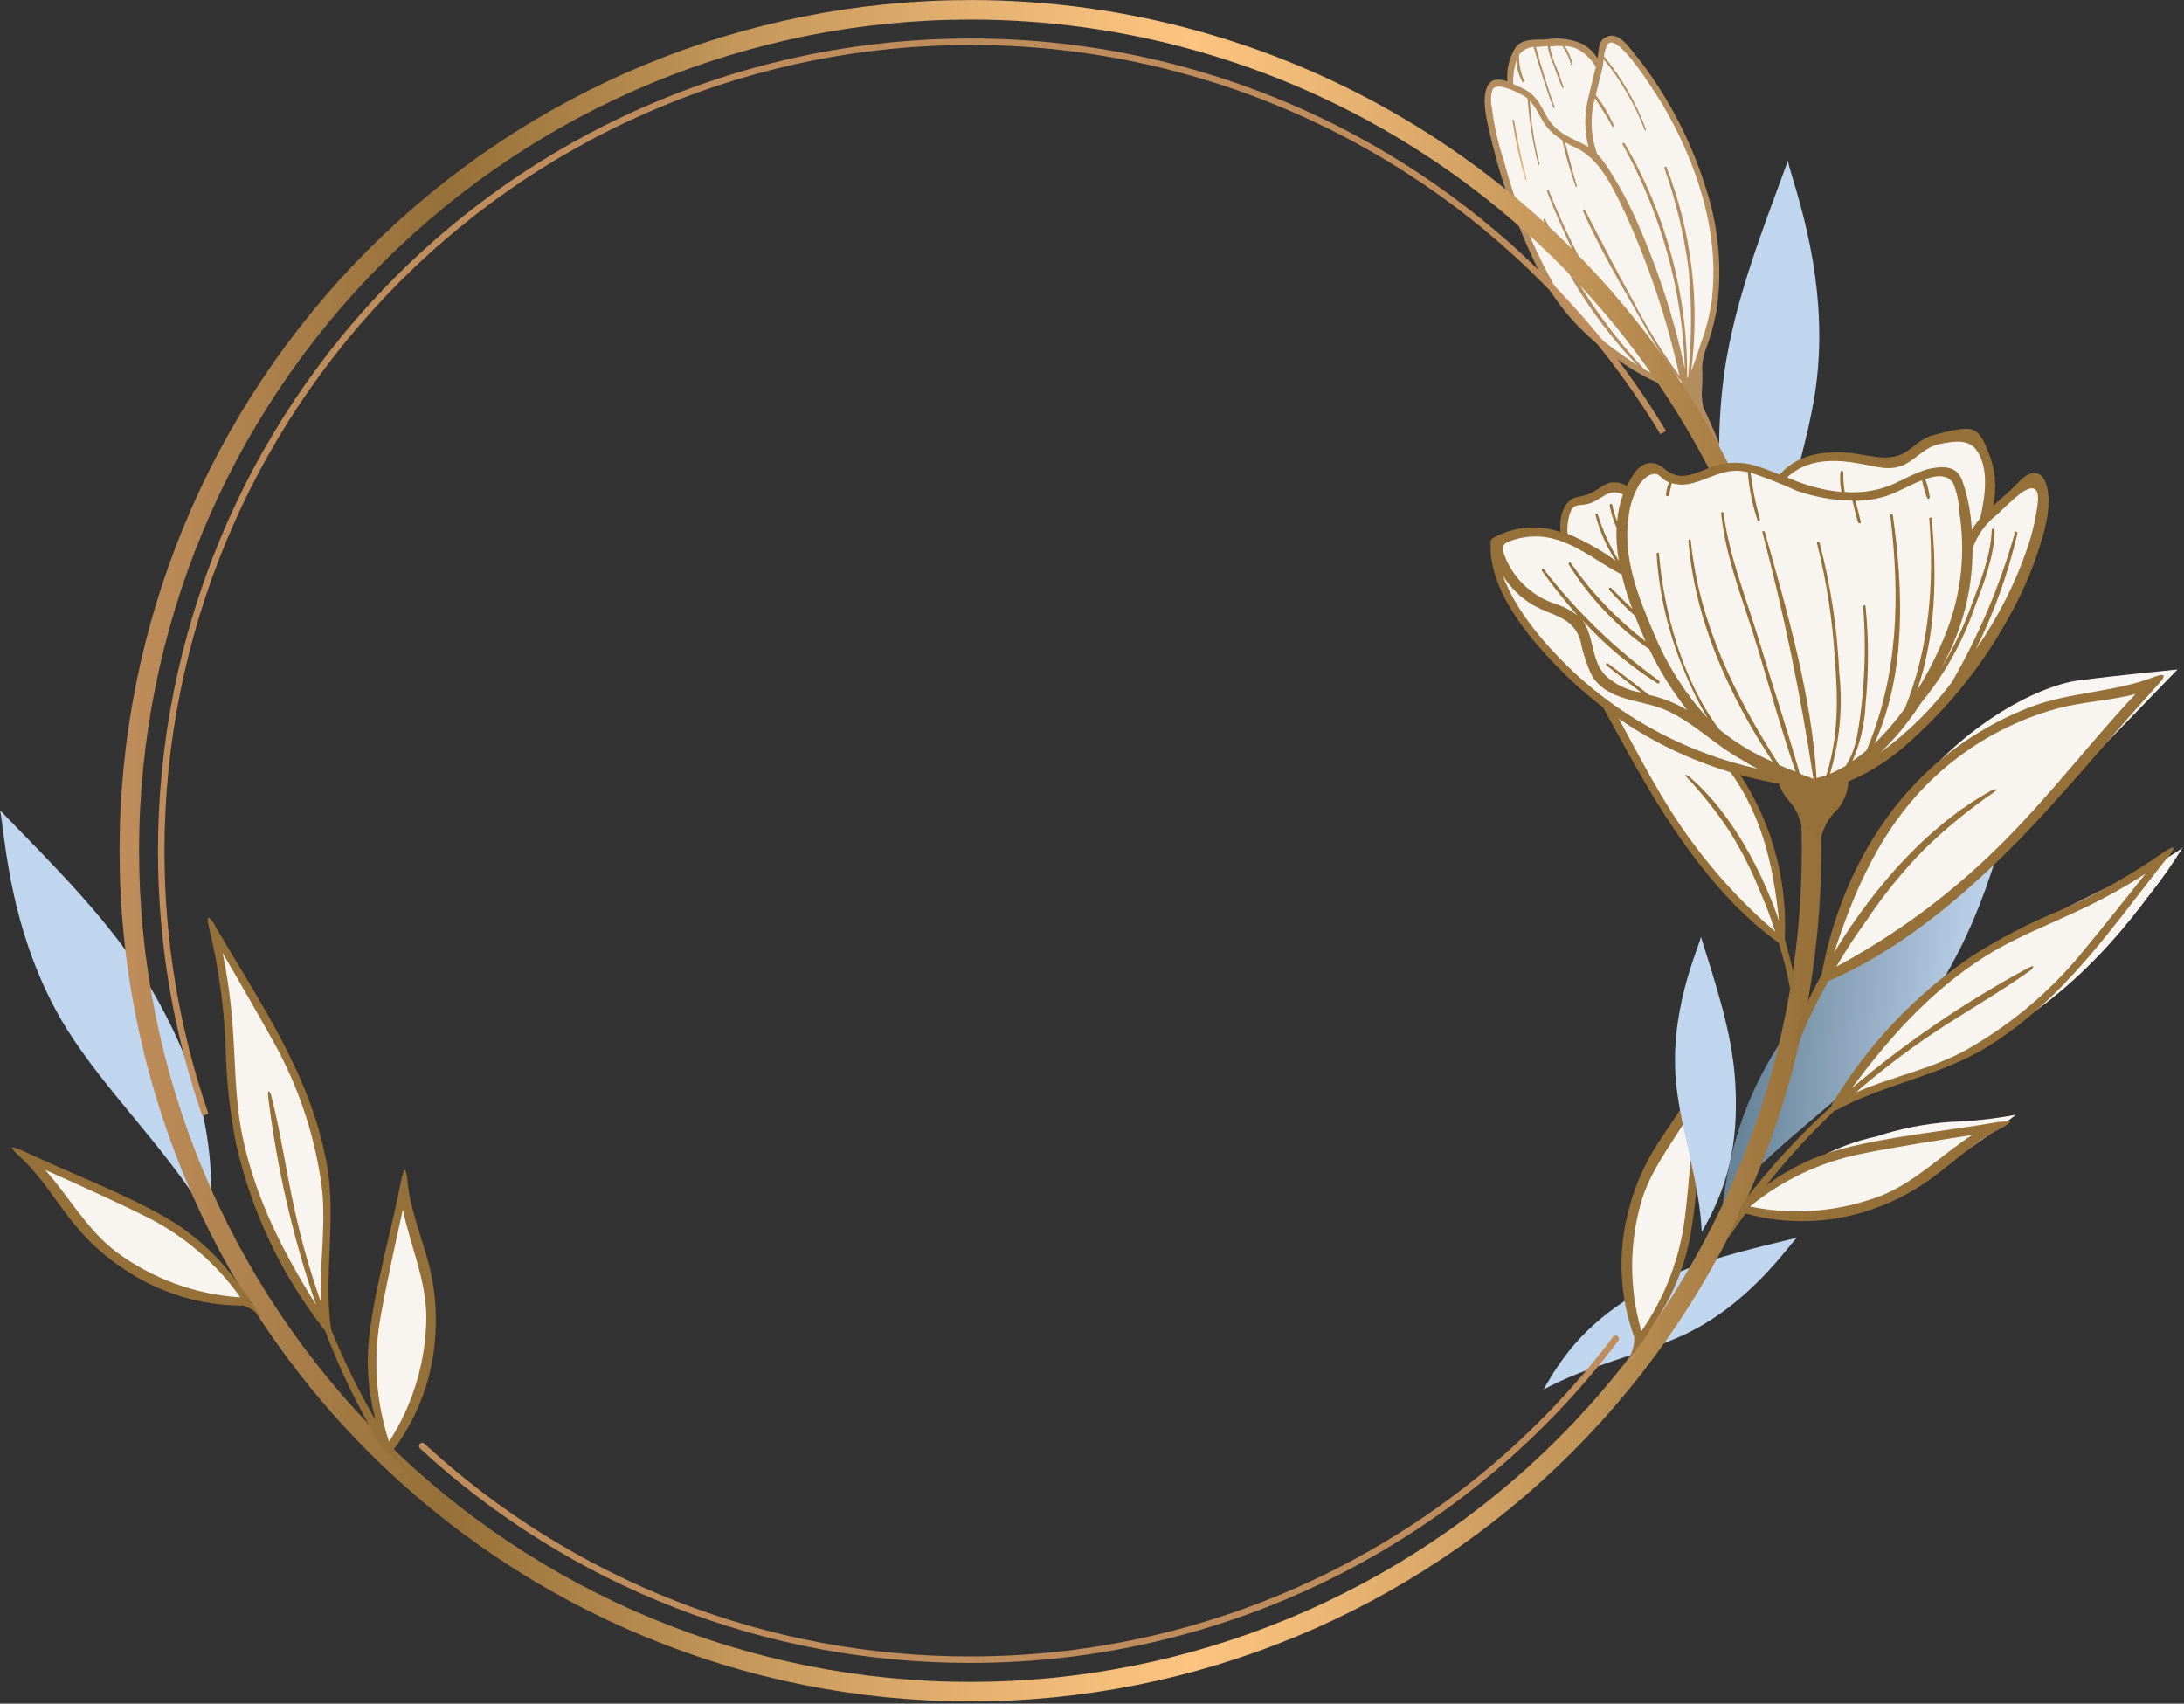 <?xml version="1.0" encoding="UTF-8"?> <svg xmlns="http://www.w3.org/2000/svg" width="496" height="387" viewBox="0 0 496 387" fill="none"><rect x="0" y="0" width="496" height="387" fill="#333333" stroke="none"/> <path d="M337.959 20.47C337.788 24.37 338.255 28.272 339.341 32.021C341.148 38.711 344.269 47.452 346.388 53.116C348.525 58.876 351.468 64.304 355.129 69.237C359.592 74.98 365.119 79.81 371.407 83.464C377.16 86.742 380.951 88.548 383.225 86.63C385.5 84.713 389.357 72.671 389.737 66.852C390.334 59.426 389.578 51.954 387.507 44.798C385.24 37.574 382.251 30.597 378.587 23.971C374.127 16.167 368.196 8.563 366.078 8.83C363.959 9.098 363.469 14.717 363.469 14.717C363.469 14.717 360.86 9.767 356.779 9.321C353.6 8.924 350.373 9.189 347.302 10.101C344.604 10.86 342.552 13.602 342.976 18.709C342.976 18.709 342.976 19.578 342.263 19.445C341.549 19.311 339.275 17.973 337.959 20.47Z" fill="#F8F5F1"></path> <path d="M343.868 27.36C343.868 27.093 343.422 27.182 343.467 27.36C344.172 31.875 345.147 36.342 346.388 40.74C346.388 40.781 346.404 40.821 346.434 40.85C346.463 40.879 346.503 40.896 346.544 40.896C346.585 40.896 346.625 40.879 346.654 40.85C346.684 40.821 346.7 40.781 346.7 40.74C345.534 36.33 344.589 31.864 343.868 27.36Z" fill="url(#paint0_linear_2875_2852)"></path> <path d="M338.561 31.218C341.123 42.032 344.94 52.508 349.933 62.436C353.582 69.296 358.726 75.248 364.985 79.852C368.354 82.611 372.064 84.927 376.023 86.742C377.196 87.228 378.275 87.915 379.212 88.771C379.593 89.115 379.995 89.435 380.416 89.73V89.73C383.008 91.672 385.052 94.254 386.347 97.222C388.513 102.186 390.411 107.263 392.033 112.43C394.263 119.61 395.869 126.902 397.474 134.216L399.927 133.926C396.738 119.722 393.237 105.718 386.86 92.606C386.612 91.501 386.485 90.372 386.481 89.239C386.607 87.712 386.652 86.178 386.615 84.646C386.493 82.984 386.714 81.314 387.261 79.74V79.74C388.383 76.789 389.241 73.745 389.826 70.642C391.188 61.33 390.379 51.828 387.462 42.88C384.917 34.637 381.24 26.788 376.536 19.556C374.827 16.888 372.958 14.327 370.939 11.885C369.422 10.034 367.237 6.957 364.517 8.54C362.911 9.499 363.179 11.261 362.844 13V13.29C362.006 11.931 360.841 10.804 359.455 10.012C356.918 8.851 354.092 8.471 351.338 8.919C348.908 9.12 346.053 8.585 344.292 10.614C342.78 12.947 342.089 15.716 342.33 18.486C340.3 17.817 338.293 17.772 337.558 20.203C336.532 23.547 337.803 27.851 338.561 31.218ZM338.806 24.529C338.504 23.149 338.55 21.716 338.94 20.359C339.899 18.396 345.206 21.206 346.455 22.009C346.624 22.11 346.781 22.229 346.923 22.366C347.29 27.413 348.096 32.42 349.331 37.328C349.331 37.529 349.688 37.484 349.643 37.328C348.454 32.599 347.707 27.769 347.414 22.901C349.198 24.685 349.933 27.36 351.628 29.211C352.556 30.231 353.622 31.117 354.794 31.843C355.594 35.384 356.599 38.876 357.805 42.301C357.805 42.501 358.184 42.434 358.139 42.301C357.091 39 356.333 35.611 355.419 32.288C356.177 32.712 356.98 33.136 357.805 33.515C363.424 36.035 366.524 43.081 369.088 48.41C374.495 60.288 378.636 72.703 381.441 85.449C377.363 79.849 373.732 73.936 370.582 67.766C366.836 61.076 363.469 54.386 359.945 47.697C359.913 47.638 359.858 47.594 359.793 47.575C359.729 47.556 359.659 47.564 359.6 47.597C359.541 47.629 359.497 47.684 359.478 47.749C359.459 47.813 359.467 47.883 359.5 47.942C362.755 55.167 366.635 62.147 370.649 69.037C374.016 74.901 377.338 81.435 381.798 86.564L381.932 87.121C381.125 87.032 380.327 86.875 379.546 86.653C373.398 80.875 367.997 74.35 363.469 67.231C358.953 59.54 355.024 51.52 351.717 43.237C351.717 42.97 351.204 43.237 351.316 43.438C357.515 59.158 365.565 74.857 378.476 86.118C376.721 85.538 375.026 84.792 373.414 83.888C364.06 73.882 356.461 62.371 350.937 49.838C350.803 49.548 350.402 49.838 350.513 50.038C355.457 62.255 362.684 73.418 371.808 82.929C370.225 81.925 368.687 80.833 367.237 79.785C361.715 75.959 356.99 71.097 353.323 65.469C348.14 56.311 344.16 46.523 341.482 36.347C340.198 32.461 339.301 28.457 338.806 24.395V24.529ZM378.007 38.264C380.684 45.795 382.539 53.593 383.538 61.522C384.244 69.514 384.191 77.555 383.381 85.538L383.158 85.939C383.332 67.198 378.431 48.76 368.976 32.578C368.82 32.288 368.33 32.578 368.508 32.824C377.245 48.442 382.094 65.933 382.646 83.821C380.014 71.526 376.028 59.56 370.76 48.143C369.433 45.331 367.944 42.599 366.301 39.959C365.271 38.147 364.06 36.444 362.688 34.875C361.23 30.826 361.066 26.423 362.22 22.276C363.647 24.506 364.985 26.535 366.189 28.788C366.216 28.829 366.257 28.859 366.305 28.872C366.352 28.885 366.403 28.88 366.447 28.858C366.491 28.836 366.526 28.798 366.544 28.752C366.562 28.706 366.563 28.655 366.546 28.609C365.474 26.091 364.08 23.722 362.398 21.563C362.867 19.578 363.402 17.638 363.87 15.676C364.004 15.208 364.071 14.36 364.205 13.446C368.157 18.285 371.304 23.728 373.525 29.568C373.525 29.746 373.882 29.568 373.815 29.434C371.601 23.399 368.382 17.782 364.294 12.822C364.355 11.812 364.661 10.832 365.186 9.967C367.594 7.336 376.335 21.83 377.338 23.347C385.255 36.726 390.718 52.781 388.711 68.502C388.246 71.715 387.438 74.87 386.303 77.912C385.634 79.896 384.965 82.193 384.073 84.289C386.101 68.602 384.169 52.657 378.453 37.908C378.364 37.707 377.918 37.908 378.007 38.131V38.264ZM362.398 15.319C361.885 17.415 361.328 19.511 360.86 21.652C359.787 25.483 359.749 29.53 360.748 33.381L360.102 33.002C356.467 31.129 353.412 30.259 351.182 26.312C349.643 23.547 348.952 21.607 345.853 20.113C345.228 19.801 344.47 19.422 343.623 19.065C343.606 17.232 343.861 15.405 344.381 13.647C344.412 15.378 344.88 17.073 345.741 18.575C345.875 18.753 346.232 18.575 346.165 18.419C345.378 16.61 344.969 14.66 344.961 12.688C344.986 12.616 344.986 12.537 344.961 12.465C345.357 11.946 345.858 11.516 346.43 11.201C347.002 10.886 347.633 10.694 348.283 10.636C349.599 15.297 351.071 19.935 352.743 24.439C352.743 24.64 353.144 24.439 353.1 24.439C351.517 19.98 350.045 15.319 348.796 10.659C349.71 10.659 350.647 10.503 351.472 10.458C351.72 11.884 352.155 13.271 352.765 14.583C353.412 16.367 354.036 18.151 354.772 19.89C354.772 20.069 355.174 19.89 355.129 19.89C354.616 18.352 354.059 16.835 353.501 15.431C352.812 13.873 352.303 12.242 351.985 10.57C352.918 10.469 353.856 10.425 354.794 10.436V10.436C355.709 11.729 356.395 13.17 356.824 14.695C356.824 14.918 357.225 14.851 357.18 14.695C356.813 13.183 356.195 11.743 355.352 10.436C356.485 10.474 357.593 10.779 358.585 11.328C360.168 12.262 361.482 13.592 362.398 15.185V15.319Z" fill="url(#paint1_linear_2875_2852)"></path> <path d="M454.893 190.141C452.953 194.601 447.735 219.129 429.294 238.306C417.208 250.793 402.291 260.426 391.208 273.828C393.438 256.167 398.99 241.517 413.841 224.146C425.325 210.633 440.377 200.554 454.893 190.141Z" fill="url(#paint2_linear_2875_2852)"></path> <path d="M0 184.053C1.137 188.736 1.873 213.934 16.613 235.987C26.29 250.459 39.246 262.589 47.831 277.752C48.812 259.914 45.913 244.572 34.452 224.815C25.376 209.452 12.376 196.875 0 184.053Z" fill="url(#paint3_linear_2875_2852)"></path> <path d="M406.037 36.525C406.906 41.253 416.473 64.599 411.968 90.734C409.003 107.881 402.09 124.182 400.462 141.552C392.345 125.698 388.733 110.468 391.208 87.746C393.171 70.063 399.927 53.272 406.037 36.525Z" fill="url(#paint4_linear_2875_2852)"></path> <path d="M408.066 281.164C405.836 283.394 396.917 296.773 381.531 303.619C371.407 308.079 360.302 310.309 350.558 315.638C356.043 305.693 362.822 298.357 375.711 291.578C385.767 286.293 397.05 283.885 408.066 281.164Z" fill="url(#paint5_linear_2875_2852)"></path> <path d="M411.188 183.875C411.322 186.975 411.411 190.097 411.411 193.241C411.405 243.904 391.276 292.49 355.452 328.315C319.628 364.139 271.041 384.268 220.378 384.274C169.717 384.268 121.132 364.138 85.311 328.313C49.491 292.488 29.367 243.902 29.367 193.241V193.241C29.367 142.581 49.492 93.997 85.313 58.176C121.134 22.354 169.719 2.23 220.378 2.23V2.23C255.575 2.216 290.092 11.929 320.117 30.298C350.141 48.666 374.505 74.976 390.517 106.32" stroke="url(#paint6_linear_2875_2852)" stroke-width="4.437" stroke-miterlimit="10"></path> <path d="M46.627 253.224C39.976 233.925 36.592 213.653 36.614 193.24V193.24C36.614 144.503 55.975 97.762 90.438 63.3C124.9 28.838 171.641 9.477 220.378 9.477V9.477C252.031 9.458 283.151 17.622 310.719 33.176C338.287 48.73 361.366 71.145 377.718 98.248" stroke="url(#paint7_linear_2875_2852)" stroke-width="1.472" stroke-miterlimit="10"></path> <path d="M366.925 304.132C349.804 326.792 327.657 345.168 302.227 357.814C276.797 370.459 248.779 377.028 220.378 377.004V377.004C174.249 377.09 129.788 359.761 95.884 328.482" stroke="url(#paint8_linear_2875_2852)" stroke-width="1.472" stroke-linecap="round" stroke-linejoin="round"></path> <path d="M418.881 212.819C426.433 209.947 433.624 206.206 440.31 201.669C450.243 195.2 459.486 187.728 467.893 179.371C474.94 172.413 494.518 152.077 494.518 152.077C494.518 152.077 481.139 153.37 471.996 154.574C462.854 155.779 444.234 165.099 431.636 183.563C419.037 202.026 418.881 212.819 418.881 212.819Z" fill="#F9F5F2"></path> <path d="M425.481 244.461C425.481 244.461 438.058 224.392 456.699 213.242C475.341 202.093 489.969 197.076 495.655 192.572C493.484 196.123 491.101 199.541 488.52 202.807C484.104 208.426 462.252 240.313 425.481 244.461Z" fill="#F9F5F2"></path> <path d="M402.893 270.349C409.389 264.24 417.431 260.022 426.15 258.152C431.582 256.362 437.214 255.254 442.919 254.852C447.926 254.691 452.913 254.147 457.837 253.224C457.837 253.224 444.457 263.793 434.534 268.275C424.612 272.758 410.117 274.274 402.893 270.349Z" fill="#F9F5F2"></path> <path d="M493.537 192.571C493.202 192.304 491.753 193.374 491.307 193.642C483.944 198.783 476.095 203.19 467.871 206.798C460.882 209.658 454.165 213.143 447.802 217.211C434.834 226.021 423.957 237.568 415.937 251.039C415.909 251.125 415.909 251.219 415.937 251.306C408.599 257.959 401.882 265.266 395.869 273.137L392.546 281.164C393.951 279.113 395.467 276.95 396.404 275.656C405.82 278.257 415.804 277.938 425.035 274.742C429.696 273.167 434.099 270.913 438.102 268.052C443.566 264.195 448.315 259.423 454.358 256.346C455.174 255.975 455.926 255.478 456.588 254.874C456.588 254.562 454.358 254.874 453.801 254.874C442.183 256.903 430.164 257.951 418.725 260.85C412.38 262.499 406.408 265.344 401.131 269.234C405.926 263.194 411.142 257.502 416.74 252.198H417.008C428.157 246.111 440.867 244.394 451.705 237.57C469.008 226.733 479.689 210.589 492.177 194.868C492.623 194.511 493.894 192.839 493.537 192.571Z" fill="url(#paint9_linear_2875_2852)"></path> <path d="M422.582 262.121C430.944 260.427 439.418 259.156 447.891 257.818C441.023 262.277 435.181 268.32 427.466 271.509C417.947 275.229 407.557 276.127 397.541 274.096V273.962C404.809 268.05 413.401 263.987 422.582 262.121Z" fill="#F8F5F1"></path> <path d="M472.108 217.279C465.282 225.394 457.123 232.286 447.981 237.66C439.842 242.632 430.142 244.349 421.468 248.162C427.001 243.34 432.832 238.872 438.927 234.783C446.152 229.944 454.024 225.529 461.07 220.467C461.784 219.932 462.43 218.884 460.423 219.977C446.219 227.647 432.85 236.771 420.531 247.203C428.96 235.831 438.214 225.395 450.322 217.591C457.569 212.908 465.597 209.965 473.357 206.241C478.149 203.933 482.796 201.334 487.271 198.458C482.276 204.791 477.192 211.102 472.108 217.279Z" fill="#F8F5F1"></path> <path d="M47.318 208.493C46.961 208.716 47.429 210.455 47.518 210.923C49.635 219.699 50.883 228.662 51.242 237.682C51.381 245.217 52.195 252.724 53.673 260.114C57.171 275.361 63.968 289.655 73.585 301.991C73.635 302.067 73.705 302.129 73.786 302.169C77.313 311.466 81.68 320.423 86.831 328.928L93.097 334.926C91.692 332.897 90.22 330.69 89.351 329.352C95.203 321.519 98.538 312.095 98.917 302.326C99.181 297.43 98.715 292.523 97.534 287.765C95.929 281.298 93.208 275.121 92.539 268.365C92.509 267.454 92.321 266.556 91.982 265.711C91.692 265.711 91.179 267.673 91.068 268.32C88.838 279.893 85.337 291.466 83.888 303.173C83.111 309.677 83.588 316.27 85.292 322.595C81.419 315.915 78.022 308.97 75.124 301.813C75.135 301.724 75.135 301.634 75.124 301.545C73.474 289.013 76.529 276.459 74.121 263.883C70.308 243.814 59.158 228.004 49.057 210.678C48.789 210.054 47.697 208.27 47.318 208.493Z" fill="url(#paint10_linear_2875_2852)"></path> <path d="M86.296 299.895C87.767 291.466 89.663 283.126 91.491 274.742C93.141 282.77 96.642 290.351 96.821 298.758C96.822 308.979 93.872 318.983 88.325 327.568V327.434C85.427 318.554 84.731 309.104 86.296 299.895V299.895Z" fill="#F8F5F1"></path> <path d="M62.548 237.436C67.628 246.741 71.075 256.847 72.738 267.317C74.41 276.727 72.493 286.36 72.894 295.837C70.45 288.939 68.446 281.894 66.896 274.742C65.001 266.224 63.752 257.282 61.589 248.876C61.366 248.028 60.63 247.047 60.92 249.322C62.895 265.338 66.526 281.106 71.757 296.372C64.242 284.375 57.887 271.977 55.011 257.862C53.294 249.389 53.472 240.848 52.781 232.263C52.362 226.953 51.617 221.673 50.551 216.453C54.609 223.411 58.645 230.412 62.548 237.436Z" fill="#F8F5F1"></path> <path d="M369.913 308.592C370.746 307.139 371.184 305.494 371.184 303.82C367.823 294.646 367.34 284.665 369.801 275.21C370.96 270.445 372.816 265.876 375.309 261.653C378.721 255.9 383.091 250.771 385.656 244.505C385.955 243.638 386.392 242.825 386.949 242.097C387.261 242.097 387.15 244.327 387.083 244.884C385.99 256.636 385.923 268.699 383.961 280.317C382.835 286.777 380.481 292.961 377.026 298.535C377.026 298.535 374.796 301.969 373.369 304.176C372.767 305.091 369.913 308.592 369.913 308.592Z" fill="url(#paint11_linear_2875_2852)"></path> <path d="M372.767 302.392C369.919 292.575 369.974 282.143 372.923 272.356C375.488 264.396 381.04 258.107 384.898 250.905C384.273 259.445 383.671 267.986 382.668 276.481C381.52 285.794 378.122 294.687 372.767 302.392V302.392Z" fill="#F8F5F1"></path> <path d="M59.337 299.36C58.258 298.094 56.866 297.133 55.3 296.572C45.526 296.605 35.974 293.656 27.918 288.121C23.83 285.409 20.17 282.102 17.058 278.31C12.822 273.159 9.477 267.294 4.46 262.701C3.754 262.124 3.144 261.439 2.653 260.672C2.787 260.404 4.727 261.207 5.307 261.474C15.966 266.514 27.293 270.684 37.551 276.504C43.235 279.772 48.245 284.093 52.312 289.236C52.312 289.236 54.81 292.469 56.371 294.588C57.017 295.48 59.337 299.36 59.337 299.36Z" fill="url(#paint12_linear_2875_2852)"></path> <path d="M54.498 294.566V294.699C44.306 294.034 34.525 290.432 26.335 284.331C19.645 279.202 15.698 271.821 10.235 265.733C18.062 269.257 25.844 272.713 33.537 276.548C41.874 280.776 49.066 286.958 54.498 294.566V294.566Z" fill="#F8F5F1"></path> <path d="M413.708 221.315C413.708 221.315 411.099 226.309 410.162 228.294C409.538 229.632 408.891 231.014 408.289 232.397L408.088 237.905C409.606 233.901 411.379 229.998 413.395 226.22L415.179 222.898C430.677 216.208 444.435 204.88 456.298 193.062C468.161 181.244 478.597 168.11 489.902 155.712C490.371 155.177 491.619 153.95 491.329 153.482C491.04 153.014 489.434 153.705 488.743 153.95C480.113 157.206 470.413 157.206 461.694 160.394C454.057 163.26 446.956 167.391 440.689 172.614C426.061 184.856 417.119 202.717 413.708 221.315Z" fill="url(#paint13_linear_2875_2852)"></path> <path d="M467.291 160.93C473.111 159.369 479.243 159.19 485.019 157.629C474.962 168.31 466.043 180.106 455.607 190.609C444.282 202.16 431.276 211.933 417.03 219.597C419.132 215.99 421.417 212.491 423.876 209.117C427.711 203.354 432.078 197.964 436.921 193.017C441.755 188.307 446.976 184.01 452.53 180.173C454.291 178.992 453.042 179.148 452.061 179.683C439.909 186.372 429.428 197.522 421.579 208.671C419.795 211.191 418.123 213.778 416.54 216.409C421.936 199.752 429.071 184.41 443.298 173.105C450.383 167.454 458.548 163.311 467.291 160.93V160.93Z" fill="#F8F5F1"></path> <path d="M393.17 173.083C389.382 168.236 384.807 164.06 379.635 160.729C373.704 157.005 366.546 155.444 360.704 151.653C360.235 151.364 359.098 150.717 358.875 150.918C358.652 151.118 359.321 152.278 359.589 152.746C365.944 163.695 371.541 175.045 378.409 185.637C385.277 196.229 393.616 206.776 403.985 214.201C404.253 215.116 404.498 216.007 404.766 216.944C405.657 220.048 406.35 223.206 406.84 226.399L407.553 222.318C407.33 221.181 407.085 220.088 406.817 218.996C406.46 217.39 405.323 213.287 405.323 213.265C406.059 198.866 401.763 184.66 393.17 173.083V173.083Z" fill="url(#paint14_linear_2875_2852)"></path> <path d="M391.186 173.06C399.882 183.674 402.714 196.117 404.03 209.251C403.294 207.021 402.469 204.791 401.555 202.74C397.541 193.263 391.61 183.295 383.716 176.494C383.069 175.959 382.177 175.647 383.292 176.784C386.76 180.501 389.915 184.499 392.725 188.736C395.507 193.161 397.874 197.834 399.793 202.695C401.073 205.607 402.197 208.584 403.16 211.615C393.859 203.645 385.815 194.315 379.301 183.942C373.325 174.554 368.664 164.453 362.867 154.954C366.88 157.027 371.385 158.142 375.421 160.216C381.5 163.372 386.866 167.744 391.186 173.06V173.06Z" fill="#F8F5F1"></path> <path d="M406.215 181.868C407.724 183.478 408.732 185.493 409.114 187.666L413.574 190.23C414.193 187.717 415.543 185.443 417.454 183.697C418.861 181.933 419.679 179.773 419.795 177.52C425.169 175.219 430.086 171.971 434.311 167.931C443.045 160.058 450.401 150.781 456.075 140.482C458.783 135.73 461.023 130.726 462.765 125.542C464.236 121.082 466.154 114.994 464.794 110.245C463.612 106.186 460.624 107.056 458.305 109.665C456.513 111.477 454.63 113.196 452.663 114.816C453.553 110.788 453.179 106.583 451.593 102.775C450.946 101.169 450.01 98.56 448.293 97.735C446.219 96.754 441.336 98.27 439.195 98.805C436.296 99.541 434.891 101.414 432.505 102.864C428.469 105.094 424.009 103.176 419.773 102.864C413.953 102.396 408.177 103.243 404.164 107.814C402.147 106.94 400.076 106.196 397.965 105.584C394.305 104.698 390.452 105.108 387.061 106.744C384.429 107.725 382.088 108.84 379.39 107.435C377.963 106.722 377.16 105.361 375.376 105.205C372.388 104.848 370.671 107.97 369.556 110.289C369.567 110.341 369.567 110.394 369.556 110.445C368.406 109.708 367.024 109.422 365.676 109.643C364.769 109.916 363.916 110.347 363.156 110.914C361.708 111.966 360.024 112.648 358.251 112.898C354.995 113.523 354.036 117.693 354.415 120.859C351.932 119.998 349.296 119.667 346.677 119.886C344.058 120.105 341.514 120.869 339.208 122.13C338.967 122.246 338.769 122.437 338.645 122.674C338.52 122.911 338.475 123.181 338.516 123.446V123.446C338.512 123.512 338.512 123.579 338.516 123.646C338.115 135.13 349.13 147.261 356.779 154.508C369.849 166.801 386.253 174.969 403.941 177.988C404.47 179.403 405.239 180.715 406.215 181.868V181.868Z" fill="url(#paint15_linear_2875_2852)"></path> <path d="M453.689 116.778C455.401 115.057 457.202 113.427 459.085 111.895C464.036 108.684 462.876 114.259 462.341 117.135C461.917 119.485 461.328 121.803 460.579 124.07C457.75 132.42 453.748 140.326 448.694 147.551C452.874 139.15 456.054 130.289 458.171 121.149C458.171 120.814 457.703 120.592 457.614 120.948C454.275 132.838 449.458 144.262 443.276 154.954C438.697 161.067 433.225 166.457 427.042 170.942C428.202 169.849 429.272 168.712 430.365 167.508C430.365 167.508 430.365 167.508 430.476 167.396C430.588 167.285 430.476 167.396 430.476 167.396C432.6 164.947 434.552 162.354 436.319 159.637C441.655 153.146 445.786 145.753 448.516 137.806C450.545 132.454 452.976 126.211 452.976 120.435C452.976 120.034 452.329 119.945 452.329 120.435C452.173 125.921 449.854 131.942 447.869 137.093C446.067 142.162 443.751 147.033 440.957 151.631C441.648 150.36 442.272 149.089 442.83 147.885C446.248 140.625 448.007 132.696 447.981 124.672C449.031 121.519 451.023 118.763 453.689 116.778Z" fill="#F8F5F1"></path> <path d="M422.783 105.384C426.195 105.986 429.473 107.19 432.818 105.384C435.494 103.934 437.144 101.66 440.243 100.924C442.986 100.366 446.643 99.564 448.583 101.883C451.95 105.963 450.813 113.032 449.698 117.782C448.983 118.588 448.348 119.461 447.802 120.391C447.626 116.51 446.874 112.678 445.573 109.018C444.524 106.387 442.428 105.896 439.619 106.231C435.806 106.677 432.505 108.996 428.982 110.378C425.779 111.568 422.354 112.04 418.948 111.761C418.714 110.286 418.602 108.794 418.613 107.301C418.613 106.878 417.989 106.811 417.967 107.301C417.826 108.793 417.916 110.297 418.234 111.761C415.691 111.53 413.179 111.029 410.742 110.267C409.08 109.753 407.449 109.143 405.859 108.438C410.586 104.068 416.718 104.269 422.783 105.384Z" fill="#F8F5F1"></path> <path d="M356.556 116.578C357.359 114.348 358.541 114.905 360.324 114.548C363.647 113.879 365.119 110.624 368.575 112.319C367.875 114.305 367.433 116.374 367.259 118.473C366.797 117.238 366.424 115.971 366.144 114.682C366.127 114.605 366.079 114.539 366.012 114.497C365.945 114.455 365.865 114.442 365.788 114.459C365.711 114.477 365.644 114.525 365.602 114.591C365.56 114.658 365.547 114.739 365.565 114.816C365.857 116.449 366.336 118.042 366.992 119.566C367.019 119.637 367.065 119.698 367.126 119.744C367.026 122.313 367.206 124.885 367.661 127.415C365.624 124.123 364.013 120.587 362.867 116.89C362.866 116.85 362.856 116.811 362.839 116.776C362.821 116.74 362.796 116.709 362.765 116.685C362.734 116.66 362.698 116.643 362.659 116.634C362.621 116.625 362.581 116.625 362.542 116.633C362.503 116.641 362.467 116.658 362.436 116.682C362.404 116.707 362.379 116.737 362.361 116.773C362.343 116.808 362.333 116.847 362.332 116.886C362.33 116.926 362.338 116.965 362.354 117.001C363.315 120.679 364.858 124.18 366.925 127.37C363.532 124.911 359.865 122.853 355.999 121.238C355.866 119.663 356.056 118.077 356.556 116.578V116.578Z" fill="#F8F5F1"></path> <path d="M343.712 122.643C346.159 121.86 348.756 121.662 351.293 122.063C357.426 123.066 362.577 127.482 367.928 130.336C368.038 130.363 368.153 130.363 368.263 130.336C368.769 132.533 369.402 134.7 370.158 136.825C370.337 137.293 370.515 137.806 370.693 138.296C369.088 136.758 367.482 135.219 365.921 133.591C365.654 133.324 365.208 133.591 365.475 133.971C367.303 136.062 369.254 138.043 371.318 139.902C372.076 141.842 372.879 143.804 373.771 145.722C367.212 140.683 361.466 134.667 356.734 127.883C356.534 127.548 356.088 127.883 356.288 128.24C361.005 135.836 367.228 142.385 374.573 147.484C376.923 152.396 379.81 157.032 383.181 161.309C381.712 160.442 380.176 159.697 378.587 159.079C377.251 158.572 375.879 158.162 374.484 157.852C373.503 157.117 372.589 156.314 371.652 155.623C369.422 153.95 367.349 152.322 365.141 150.695C364.851 150.494 364.561 150.94 364.829 151.14C367.482 153.214 370.091 155.288 372.767 157.34C372.811 157.349 372.857 157.349 372.901 157.34C369.762 156.918 366.832 155.531 364.517 153.37C361.596 150.204 361.997 145.677 360.057 141.998C359.865 141.615 359.642 141.25 359.388 140.905C364.386 146.41 370.101 151.217 376.38 155.199C376.736 155.444 377.093 154.909 376.781 154.641C366.893 147.504 358.084 138.98 350.625 129.332C350.424 129.042 349.978 129.332 350.201 129.689C352.706 133.201 355.401 136.573 358.273 139.79C356.823 138.677 355.194 137.818 353.456 137.248C350.994 136.474 348.719 135.196 346.776 133.495C344.834 131.795 343.266 129.709 342.173 127.37C340.858 124.36 340.724 123.557 343.712 122.643Z" fill="#F8F5F1"></path> <path d="M357.537 152.813C351.517 147.104 344.336 139.188 341.192 130.514C342.921 133.422 345.371 135.833 348.306 137.516C352.565 139.969 357.225 140.036 358.92 145.477C359.451 148.251 360.327 150.948 361.529 153.504C365.186 159.369 372.678 158.834 378.387 161.331C384.63 164.118 389.536 169.292 395.624 172.614C396.77 173.35 397.954 174.027 399.169 174.643C383.608 171.17 369.244 163.638 357.537 152.813V152.813Z" fill="#F8F5F1"></path> <path d="M390.45 165.679C382.066 154.53 377.851 138.921 376.759 125.742C376.759 125.43 376.201 125.519 376.223 125.876C376.789 134.786 378.823 143.541 382.244 151.787C383.774 155.636 385.593 159.363 387.685 162.937L387.44 162.736C382.463 157.177 378.466 150.813 375.621 143.916C372.098 135.777 368.553 126.746 369.824 117.715C370.069 114.951 370.947 112.281 372.388 109.91C373.168 108.929 374.618 107.39 376.201 107.68C376.825 107.814 377.628 108.884 378.23 109.174C378.489 109.319 378.757 109.445 379.033 109.553C378.696 110.453 378.464 111.388 378.342 112.341C378.333 112.428 378.356 112.515 378.407 112.586C378.457 112.657 378.533 112.707 378.618 112.726C378.703 112.745 378.793 112.733 378.869 112.69C378.946 112.648 379.004 112.579 379.033 112.497C379.278 111.605 379.412 110.691 379.68 109.754C381.216 110.199 382.848 110.199 384.385 109.754C388.198 108.773 391.23 106.588 395.378 106.989L396.939 107.234C397.227 110.96 397.968 114.637 399.146 118.183C399.28 118.54 399.815 118.183 399.682 117.915C398.698 114.454 397.989 110.919 397.563 107.346C401.132 108.549 404.638 109.934 408.066 111.493C412.133 112.914 416.402 113.667 420.709 113.723C421.088 115.373 421.467 117.001 421.958 118.607C422.069 119.008 422.672 118.919 422.582 118.607C422.248 116.979 421.824 115.373 421.378 113.768C423.714 113.754 426.035 113.401 428.269 112.72C431.123 111.783 433.687 110.155 436.497 109.107C436.765 110.47 437.153 111.805 437.656 113.099C437.656 113.478 438.325 113.277 438.258 112.921C438.07 111.526 437.726 110.158 437.233 108.84C439.462 108.059 442.138 107.569 443.61 109.776C444.45 111.911 444.917 114.174 444.993 116.466C446.424 125.584 445.408 134.918 442.049 143.514C440.229 148.167 437.99 152.646 435.36 156.894C439.619 144.495 439.953 130.648 438.682 117.782C438.682 117.425 438.125 117.536 438.147 117.782C439.306 132.744 438.147 147.127 432.639 160.84C430.586 163.736 428.264 166.431 425.704 168.89C432.951 152.947 432.26 134.037 429.874 117.046C429.874 116.667 429.25 116.778 429.294 117.046C431.524 135.554 431.145 153.259 423.92 170.407C422.905 171.294 421.833 172.114 420.709 172.859C422.479 168.797 423.485 164.443 423.675 160.015C424.416 152.601 424.416 145.131 423.675 137.717C423.675 137.36 423.118 137.471 423.14 137.717C423.671 144.57 423.612 151.456 422.961 158.298C422.672 161.309 422.292 164.341 421.735 167.218C421.317 169.592 420.463 171.868 419.215 173.93C418.053 174.626 416.847 175.244 415.603 175.781C417.831 168.327 418.544 160.502 417.699 152.768C417.254 142.827 415.759 132.961 413.239 123.334C413.105 122.955 412.526 123.044 412.637 123.334C414.802 131.922 416.161 140.694 416.695 149.535C417.454 158.811 417.521 167.374 414.778 176.07C414.064 176.338 413.373 176.561 412.548 176.762C411.433 157.964 405.858 138.854 400.797 120.837C400.685 120.502 400.15 120.614 400.239 120.837C405.112 139.308 408.983 158.029 411.834 176.918V176.918L408.735 175.758C405.903 165.791 402.625 155.912 399.637 145.99C396.76 136.401 392.702 126.478 391.431 116.533C391.414 116.472 391.377 116.419 391.327 116.381C391.277 116.343 391.215 116.323 391.152 116.323C391.089 116.323 391.028 116.343 390.978 116.381C390.927 116.419 390.891 116.472 390.874 116.533C391.877 126.768 396.136 137.115 399.102 146.948C401.934 156.403 404.61 165.991 407.798 175.312C406.527 174.844 405.256 174.309 404.052 173.774C394.062 158.165 385.834 141.53 383.983 122.777C383.983 122.42 383.426 122.531 383.448 122.777C384.898 141.017 392.658 157.897 402.603 173.06C398.226 171.18 394.136 168.696 390.45 165.679V165.679Z" fill="#F8F5F1"></path> <path d="M386.303 212.819C385.589 215.807 378.766 230.345 380.772 247.136C382.11 258.152 385.99 268.788 386.481 279.849C392.145 270.037 394.932 260.426 394.085 245.888C393.416 234.582 389.647 223.678 386.303 212.819Z" fill="url(#paint16_linear_2875_2852)"></path> <defs> <linearGradient id="paint0_linear_2875_2852" x1="374.591" y1="92.537" x2="335.997" y2="16.93" gradientUnits="userSpaceOnUse"> <stop stop-color="#B38D5D"></stop> <stop offset="0.19" stop-color="#8D6E3F"></stop> <stop offset="0.39" stop-color="#C79D61"></stop> <stop offset="0.55" stop-color="#EEBD78"></stop> <stop offset="0.63" stop-color="#FDC981"></stop> <stop offset="0.7" stop-color="#EBBB77"></stop> <stop offset="0.85" stop-color="#BE965C"></stop> <stop offset="1" stop-color="#8D6E3F"></stop> </linearGradient> <linearGradient id="paint1_linear_2875_2852" x1="-15081.6" y1="8120.52" x2="-19721.2" y2="4905.25" gradientUnits="userSpaceOnUse"> <stop stop-color="#B38D5D"></stop> <stop offset="0.19" stop-color="#8D6E3F"></stop> <stop offset="0.39" stop-color="#C79D61"></stop> <stop offset="0.55" stop-color="#EEBD78"></stop> <stop offset="0.63" stop-color="#FDC981"></stop> <stop offset="0.7" stop-color="#EBBB77"></stop> <stop offset="0.85" stop-color="#BE965C"></stop> <stop offset="1" stop-color="#8D6E3F"></stop> </linearGradient> <linearGradient id="paint2_linear_2875_2852" x1="394.732" y1="229.651" x2="451.179" y2="234.302" gradientUnits="userSpaceOnUse"> <stop stop-color="#648095"></stop> <stop offset="0.99" stop-color="#C0D6EE"></stop> </linearGradient> <linearGradient id="paint3_linear_2875_2852" x1="20295.9" y1="10093.4" x2="19076.5" y2="9971.42" gradientUnits="userSpaceOnUse"> <stop stop-color="#648095"></stop> <stop offset="0.99" stop-color="#C0D6EE"></stop> </linearGradient> <linearGradient id="paint4_linear_2875_2852" x1="-8262.74" y1="2742.77" x2="-7760.48" y2="2458.14" gradientUnits="userSpaceOnUse"> <stop stop-color="#648095"></stop> <stop offset="0.99" stop-color="#C0D6EE"></stop> </linearGradient> <linearGradient id="paint5_linear_2875_2852" x1="-23232" y1="-6998.14" x2="-22398.6" y2="-6582.85" gradientUnits="userSpaceOnUse"> <stop stop-color="#648095"></stop> <stop offset="0.99" stop-color="#C0D6EE"></stop> </linearGradient> <linearGradient id="paint6_linear_2875_2852" x1="27.137" y1="193.241" x2="413.618" y2="193.241" gradientUnits="userSpaceOnUse"> <stop stop-color="#BF8D5B"></stop> <stop offset="0.19" stop-color="#967039"></stop> <stop offset="0.37" stop-color="#C6985B"></stop> <stop offset="0.54" stop-color="#EDB876"></stop> <stop offset="0.63" stop-color="#FCC480"></stop> <stop offset="0.71" stop-color="#EBB674"></stop> <stop offset="0.87" stop-color="#BD9054"></stop> <stop offset="1" stop-color="#967039"></stop> </linearGradient> <linearGradient id="paint7_linear_2875_2852" x1="5524.97" y1="14339.4" x2="57915" y2="14339.4" gradientUnits="userSpaceOnUse"> <stop stop-color="#BF8D5B"></stop> <stop offset="0.19" stop-color="#967039"></stop> <stop offset="0.37" stop-color="#C6985B"></stop> <stop offset="0.54" stop-color="#EDB876"></stop> <stop offset="0.63" stop-color="#FCC480"></stop> <stop offset="0.71" stop-color="#EBB674"></stop> <stop offset="0.87" stop-color="#BD9054"></stop> <stop offset="1" stop-color="#967039"></stop> </linearGradient> <linearGradient id="paint8_linear_2875_2852" x1="11672" y1="11433.9" x2="44785.1" y2="11433.9" gradientUnits="userSpaceOnUse"> <stop stop-color="#BF8D5B"></stop> <stop offset="0.19" stop-color="#967039"></stop> <stop offset="0.37" stop-color="#C6985B"></stop> <stop offset="0.54" stop-color="#EDB876"></stop> <stop offset="0.63" stop-color="#FCC480"></stop> <stop offset="0.71" stop-color="#EBB674"></stop> <stop offset="0.87" stop-color="#BD9054"></stop> <stop offset="1" stop-color="#967039"></stop> </linearGradient> <linearGradient id="paint9_linear_2875_2852" x1="20891.2" y1="11309.2" x2="20349.9" y2="8469.01" gradientUnits="userSpaceOnUse"> <stop stop-color="#BF8D5B"></stop> <stop offset="0.19" stop-color="#967039"></stop> <stop offset="0.37" stop-color="#C6985B"></stop> <stop offset="0.54" stop-color="#EDB876"></stop> <stop offset="0.63" stop-color="#FCC480"></stop> <stop offset="0.71" stop-color="#EBB674"></stop> <stop offset="0.87" stop-color="#BD9054"></stop> <stop offset="1" stop-color="#967039"></stop> </linearGradient> <linearGradient id="paint10_linear_2875_2852" x1="5357.15" y1="-3014.46" x2="1672.18" y2="-2587.38" gradientUnits="userSpaceOnUse"> <stop stop-color="#BF8D5B"></stop> <stop offset="0.19" stop-color="#967039"></stop> <stop offset="0.37" stop-color="#C6985B"></stop> <stop offset="0.54" stop-color="#EDB876"></stop> <stop offset="0.63" stop-color="#FCC480"></stop> <stop offset="0.71" stop-color="#EBB674"></stop> <stop offset="0.87" stop-color="#BD9054"></stop> <stop offset="1" stop-color="#967039"></stop> </linearGradient> <linearGradient id="paint11_linear_2875_2852" x1="-9408.12" y1="4849.02" x2="-8704.46" y2="4214.99" gradientUnits="userSpaceOnUse"> <stop stop-color="#BF8D5B"></stop> <stop offset="0.19" stop-color="#967039"></stop> <stop offset="0.37" stop-color="#C6985B"></stop> <stop offset="0.54" stop-color="#EDB876"></stop> <stop offset="0.63" stop-color="#FCC480"></stop> <stop offset="0.71" stop-color="#EBB674"></stop> <stop offset="0.87" stop-color="#BD9054"></stop> <stop offset="1" stop-color="#967039"></stop> </linearGradient> <linearGradient id="paint12_linear_2875_2852" x1="4456.34" y1="11341.5" x2="4538.42" y2="10659" gradientUnits="userSpaceOnUse"> <stop stop-color="#BF8D5B"></stop> <stop offset="0.19" stop-color="#967039"></stop> <stop offset="0.37" stop-color="#C6985B"></stop> <stop offset="0.54" stop-color="#EDB876"></stop> <stop offset="0.63" stop-color="#FCC480"></stop> <stop offset="0.71" stop-color="#EBB674"></stop> <stop offset="0.87" stop-color="#BD9054"></stop> <stop offset="1" stop-color="#967039"></stop> </linearGradient> <linearGradient id="paint13_linear_2875_2852" x1="18071.8" y1="6057.98" x2="15674" y2="8660.88" gradientUnits="userSpaceOnUse"> <stop stop-color="#BF8D5B"></stop> <stop offset="0.19" stop-color="#967039"></stop> <stop offset="0.37" stop-color="#C6985B"></stop> <stop offset="0.54" stop-color="#EDB876"></stop> <stop offset="0.63" stop-color="#FCC480"></stop> <stop offset="0.71" stop-color="#EBB674"></stop> <stop offset="0.87" stop-color="#BD9054"></stop> <stop offset="1" stop-color="#967039"></stop> </linearGradient> <linearGradient id="paint14_linear_2875_2852" x1="-11720.4" y1="4967.18" x2="-10811.2" y2="3607.78" gradientUnits="userSpaceOnUse"> <stop stop-color="#BF8D5B"></stop> <stop offset="0.19" stop-color="#967039"></stop> <stop offset="0.37" stop-color="#C6985B"></stop> <stop offset="0.54" stop-color="#EDB876"></stop> <stop offset="0.63" stop-color="#FCC480"></stop> <stop offset="0.71" stop-color="#EBB674"></stop> <stop offset="0.87" stop-color="#BD9054"></stop> <stop offset="1" stop-color="#967039"></stop> </linearGradient> <linearGradient id="paint15_linear_2875_2852" x1="24219.4" y1="8565.2" x2="23556.5" y2="4400.54" gradientUnits="userSpaceOnUse"> <stop stop-color="#BF8D5B"></stop> <stop offset="0.19" stop-color="#967039"></stop> <stop offset="0.37" stop-color="#C6985B"></stop> <stop offset="0.54" stop-color="#EDB876"></stop> <stop offset="0.63" stop-color="#FCC480"></stop> <stop offset="0.71" stop-color="#EBB674"></stop> <stop offset="0.87" stop-color="#BD9054"></stop> <stop offset="1" stop-color="#967039"></stop> </linearGradient> <linearGradient id="paint16_linear_2875_2852" x1="511.367" y1="7973.56" x2="323.289" y2="7852.66" gradientUnits="userSpaceOnUse"> <stop stop-color="#648095"></stop> <stop offset="0.99" stop-color="#C0D6EE"></stop> </linearGradient> </defs> </svg> 